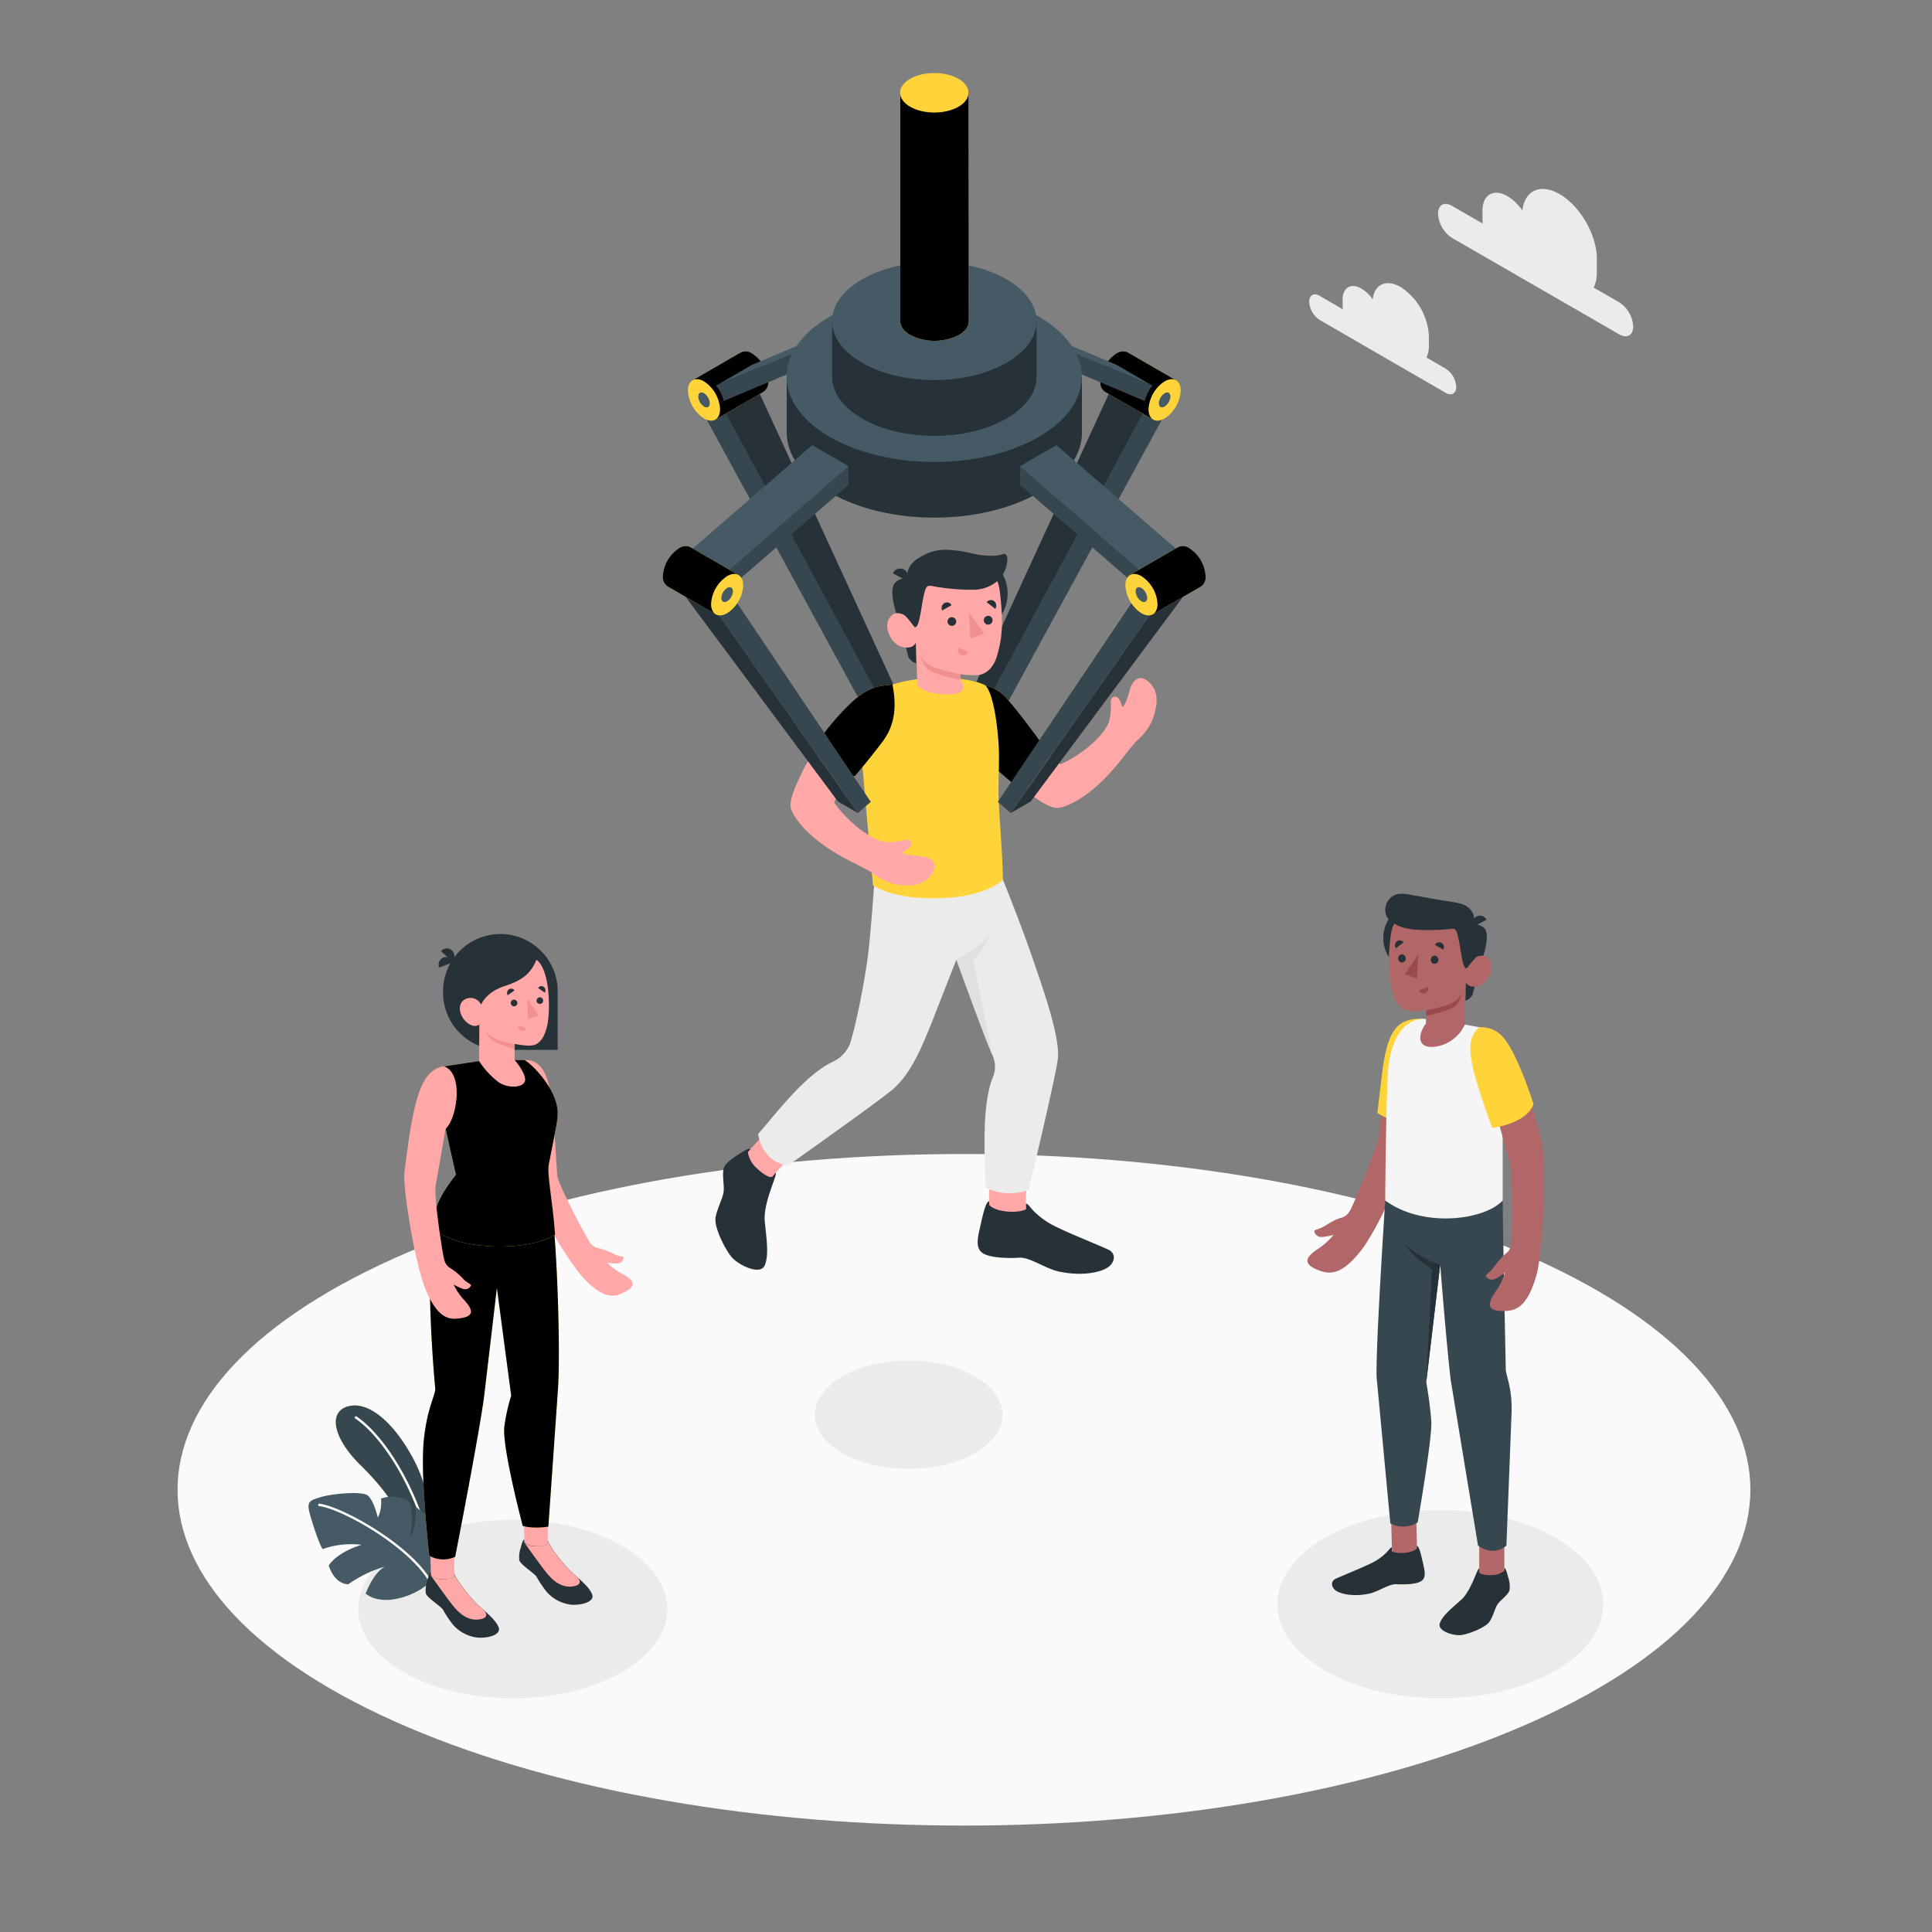<svg xmlns="http://www.w3.org/2000/svg" xmlns:xlink="http://www.w3.org/1999/xlink" viewBox="0 0 500 500"><rect x="0" y="0" width="500" height="500" fill="#808080" stroke="none"/><style><![CDATA[.J{fill:#263238}.K{fill:#ffd43b}.L{fill:#ffa8a7}.M{fill:#37474f}.N{fill:#455a64}.O{opacity:.1}.P{fill:#f28f8f}.Q{fill:#b16668}.R{fill:#9a4a4d}]]></style><path d="M105.56 447c79.48 33.94 208.35 33.94 287.83 0s79.48-89 0-122.9-208.35-33.94-287.83 0-79.48 88.94 0 122.9z" fill="#fafafa"/><g fill="#ebebeb"><ellipse cx="132.71" cy="416.41" rx="40.01" ry="23.1"/><ellipse cx="235.17" cy="366.13" rx="24.29" ry="14.02"/><ellipse cx="372.74" cy="415.16" rx="42.16" ry="24.34"/><path d="M375.74 53.26l8 4.6a9.41 9.41 0 0 1-.07-1V54.5c0-4.12 2.9-5.8 6.47-3.73a12.5 12.5 0 0 1 3.85 3.7c.6-5.18 4.65-7.1 9.6-4.26 5.34 3.08 9.67 10.58 9.67 16.75v3.47a9 9 0 0 1-.82 4l6.65 3.83a7.94 7.94 0 0 1 3.58 6.22c0 2.28-1.6 3.2-3.58 2.07l-43.34-25a7.92 7.92 0 0 1-3.58-6.21c0-2.34 1.6-3.23 3.58-2.08zm-34.22 23.3l6 3.48a7.31 7.31 0 0 1-.05-.8V77.5c0-3.1 2.18-4.37 4.88-2.8a9.35 9.35 0 0 1 2.9 2.79c.45-3.9 3.52-5.37 7.24-3.2a16.11 16.11 0 0 1 7.3 12.64v2.6a6.81 6.81 0 0 1-.62 3l5 2.9a6 6 0 0 1 2.7 4.68c0 1.73-1.2 2.43-2.7 1.57L341.52 82.8a6 6 0 0 1-2.7-4.69c0-1.73 1.18-2.43 2.7-1.56z"/></g><use xlink:href="#A" class="K"/><use xlink:href="#A" class="M"/><path d="M110.58 398.34a.3.3 0 0 1-.27-.23c-3.12-12.68-11-26-18.36-31a.31.31 0 1 1 .35-.52c7.47 5.1 15.47 18.6 18.62 31.4a.33.33 0 0 1-.23.39.4.4 0 0 1-.11-.03z" fill="#fff"/><path d="M111.43 409.4a18.67 18.67 0 0 1-8.64 4.33c-5.53 1.2-8.15-1.3-8.15-1.3s1.9-5.37 5-7a31.43 31.43 0 0 0-9.49 4.57s-3.4.26-5.07-4.86c0 0 1.83-3.26 8.5-5.35a22.4 22.4 0 0 0-10 1.08c-.43.2-2.73-6.42-3.5-9.5s.5-3.1 2.87-3.9 10.6-1.7 12.2-.45 2.64 5.75 2.64 5.75a9.06 9.06 0 0 0 .81-4.94 8.63 8.63 0 0 1 5.15-.18c2.78.78 2.7 2.12 2.8 4.1a20.64 20.64 0 0 1-.46 5.94s1.78-1.74 1.5-7.73c0 0 3.86 2.92 5.5 5.54s1.64 9.66-1.66 13.9z" class="N"/><path d="M111.45 409.72a.3.3 0 0 1-.29-.16c-5.07-9.1-22.47-19-28.54-19.78a.31.31 0 0 1 .08-.62c6.17.82 23.86 10.86 29 20.1a.32.32 0 0 1-.13.43.28.28 0 0 1-.12.03z" fill="#fff"/><path d="M188.85 96.86l40.24 81.73-6.13 3.53-43.52-79.83 9.4-5.43z" class="M"/><path d="M231.3 177.33l-4.18 2.4-42.87-79.47 9.73-4.1 37.32 81.16z" class="J"/><use xlink:href="#B" class="K"/><use xlink:href="#B" class="O"/><path d="M182.2 98.7a9.21 9.21 0 0 1 4.15 7.2c0 2.65-1.86 3.73-4.15 2.4a9.19 9.19 0 0 1-4.16-7.2c0-2.65 1.86-3.73 4.16-2.4z" class="K"/><path d="M182.2 101.77a3.3 3.3 0 0 1 1.48 2.58c0 1-.66 1.33-1.48.86a3.28 3.28 0 0 1-1.49-2.58c0-.95.66-1.33 1.5-.86zm37.3-17.82L194.65 94.4l-9.3 5.4 24.75-10.4 9.4-5.44z" class="N"/><path d="M187.3 103.78a9.92 9.92 0 0 0-2-4l24.8-10.4v4.8zm107.44-6.92L254.5 178.6l6.12 3.53 43.52-79.83-9.4-5.43z" class="M"/><path d="M252.3 177.33l4.18 2.4 42.87-79.47-9.74-4.1-37.3 81.16z" class="J"/><use xlink:href="#C" class="K"/><use xlink:href="#C" class="O"/><path d="M301.4 98.7a9.19 9.19 0 0 0-4.16 7.2c0 2.65 1.86 3.73 4.16 2.4a9.19 9.19 0 0 0 4.16-7.2c0-2.65-1.86-3.73-4.16-2.4z" class="K"/><path d="M301.4 101.77a3.31 3.31 0 0 0-1.49 2.58c0 1 .67 1.33 1.5.86a3.31 3.31 0 0 0 1.49-2.58c0-.95-.67-1.33-1.5-.86zm-37.32-17.82l24.87 10.46 9.3 5.4-24.75-10.4-9.42-5.44z" class="N"/><path d="M296.28 103.78a9.94 9.94 0 0 1 2-4l-24.8-10.4v4.8z" class="M"/><path d="M255.84 314.13l9.55.32.48-17.32-9.56-.33-.47 17.33z" class="L"/><path d="M265.5 311.5c.5 0 .9.72 2 1.9a20.65 20.65 0 0 0 5.63 4c3.58 1.8 10.54 4.55 13.7 6 2 .9 1.87 3.27-.16 4.62s-6.95 2.33-12.85 1c-3.2-.72-7.4-3.7-10-3.53s-7.6.13-9.55-1.22-1.18-4.23-.62-6.7c.6-2.7 1.46-6.82 2.36-6.64v.85c1.15 1.74 7 2.45 9.52 1.17z" class="J"/><path d="M196.892 307.73l-6.62-6.054 10.367-11.334 6.62 6.054z" class="L"/><path d="M199.9 304.47l.87-1c.38.85-3.28 7.8-2.85 12.6.35 3.82 1.18 8.62 0 11.4s-7.1-.2-8.74-2.33c-1.9-2.48-4.37-7.67-4-10s1.9-5 2.1-6.8-.55-4.72.17-6.37c.4-.9 2-2.16 3.55-3.13s2.9-1.87 3.2-1.4l-.66.72a7.06 7.06 0 0 0 2.29 4.15c.9.92 3.43 2.88 4.1 2.14z" class="J"/><path d="M256.9 273.22a7 7 0 0 1 .06 5.55c-3.1 7.54-2 21.83-1.9 28.65a14.77 14.77 0 0 0 11.15.56s7.37-30.75 7.6-34.32c.34-5.4-3.15-15.7-6.13-24.38-2.47-7.2-5.47-15-8.1-21.58l-33.34 1.17s-.75 10.76-1.46 17.17-3.13 19-4.87 24.27a8.87 8.87 0 0 1-4.38 4.47c-7.36 3.5-14.8 13.6-19.34 18.7 1.4 7.77 7.75 8.15 7.75 8.15s25.08-17.7 27.65-20.18c3.88-3.77 6.14-8.4 9.3-16.2l6.63-16.93 9.4 24.9z" fill="#ebebeb"/><path d="M256.24 241.82s-2.05 4.66-4.37 6.67l5 24.73c-2.23-5-9.4-24.9-9.4-24.9a27.57 27.57 0 0 0 8.77-6.49z" fill="#e0e0e0"/><path d="M297.64 176.8c-3-3-4.75-.1-5.23 1.67-.53 2-1.32 4.13-1.76 4.35s-.25-.77-1.1-1.94-2.16-.55-2.06.9a17.25 17.25 0 0 1-.58 5.36c-2.9 5.85-10.77 10-12.45 10.63-1.94-.68-6.55-6.6-9.45-10.1s-7-9.75-10.7-9.1c-4.66.8-4.35 9.74-2.18 11.32 2.07 3.2 8.86 11.48 12.28 14s6.86 5.2 9.26 5.2c1 0 7.78-1.4 16.52-12.5.75-.95 2.2-2.85 3.8-4.7h0a15.42 15.42 0 0 0 4-5c1-2.43 2.6-7.08-.35-10.06z" class="L"/><use xlink:href="#J" class="K"/><use xlink:href="#J" class="O"/><path d="M255.05 177.4c1.4 1.44 2.78 6.5 3.36 14.74.3 4.16 0 7.8 0 13.35 0 3.35 1 14.46 1.17 22.22 0 0-3.83 3.92-14.1 4.63-8.35.57-15.2-.57-19.55-3.2l-2.7-30.43c-.33-5.17.92-16.12 5.27-20.6 8.44-3.9 22.67-3.05 26.55-.7z" class="K"/><g class="J"><circle cx="250.54" cy="153.59" r="10.29" transform="matrix(.987 -.16 .16 .987 -21.37 42.12)"/><path d="M232.76 160.9l2.33 9.12a3.52 3.52 0 0 0 2 1.65l-.1-5.5z"/><path d="M234.85 149.68a3.85 3.85 0 0 0-3.2 1.13c-1.37 1.4-.6 5.8 1.1 10.1l3.14.36z"/></g><path d="M236.84 161.26c-.63.38-1.53-.83-2.3-1.64s-3.3-1.92-4.57.74 1.1 6.3 3.1 6.93c3.44 1.08 4-1.13 4-1.13l.3 10.13s-.8 2.42 5.3 3.24 7.88-1.1 5.88-3.56v-1.5a21.24 21.24 0 0 0 4.63.24c2.53-.4 4.12-2.38 4.9-5.12 1.23-4.4 1.7-8 .66-16.6-1.15-9.48-12.17-9.57-18.13-5.83s-3.76 14.1-3.76 14.1z" class="L"/><g class="J"><path d="M236.84 162.32c-.32 0-1.52-2-2.3-2.7-1.07-1 .3-9.8.32-9.94a14.72 14.72 0 0 1 0-1.48 6.48 6.48 0 0 1 .75-1.85 7.64 7.64 0 0 1 2.95-2.39 11.83 11.83 0 0 1 6.42-1.68 32.45 32.45 0 0 1 6.79 1c2.4.5 5.4.9 7.7.15 1.54-.5 1.4 1.7.84 3.55a8 8 0 0 1-2.16 3.38 9.71 9.71 0 0 1-5.86 2.26 54.52 54.52 0 0 1-11.27-1c-1.17-.16-1.5.2-2.12 3.3-.54 2.77-1 7.37-2.06 7.4z"/><path d="M234.86 150.38l-3.8-2a2.1 2.1 0 0 1 2.88-1 2.28 2.28 0 0 1 .93 3z"/></g><path d="M248.47 174.46s-5.65-1.13-7.62-2.18a6.51 6.51 0 0 1-2.73-2.7 8.9 8.9 0 0 0 1.55 3.18c1.44 1.85 8.84 3.2 8.84 3.2z" class="P"/><path d="M247.47 160.9a1.13 1.13 0 1 1-1.13-1.18 1.15 1.15 0 0 1 1.13 1.18zm-1.2-4.28l-2.42 1.38a1.44 1.44 0 0 1 .56-1.92 1.35 1.35 0 0 1 1.86.54z" class="J"/><path d="M248 167.67l2.58 1a1.36 1.36 0 0 1-1.76.85 1.43 1.43 0 0 1-.82-1.85z" class="P"/><path d="M257.56 157.56l-2.2-1.7a1.34 1.34 0 0 1 1.92-.29 1.46 1.46 0 0 1 .29 1.99zm-.68 3a1.14 1.14 0 1 1-1.13-1.18 1.15 1.15 0 0 1 1.13 1.18z" class="J"/><path d="M250.76 158.46l.37 6.8 3.55-1.2-3.92-5.6z" class="P"/><path d="M241 226.4c2.4-3.54-.83-4.68-2.66-4.8-2-.14-4.3-.5-4.6-.9s.7-.4 1.68-1.46.13-2.22-1.27-1.84a17.29 17.29 0 0 1-5.36.48c-6.3-1.7-11.9-8.62-12.87-10.14.3-2 5.2-7.7 8.06-11.24s6.76-8.5 6.85-12.28c.12-5.2-4.86-6.7-8.55-3.36-2.72 2.66-12.5 14.36-14.32 18.2s-3.76 7.74-3.3 10.1c.18.94 2.9 7.36 15.5 13.76 1.07.55 3.23 1.6 5.36 2.82h0a15.25 15.25 0 0 0 5.7 3c2.58.5 7.44 1.12 9.8-2.35z" class="L"/><use xlink:href="#D" class="K"/><use xlink:href="#D" class="O"/><path d="M280 111.9V97.5h-76.4v14.4c0 5.65 3.73 11.3 11.2 15.6 14.92 8.62 39.12 8.62 54 0 7.5-4.3 11.22-9.95 11.22-15.6z" class="J"/><path d="M214.78 113.1c-14.92-8.6-14.92-22.58 0-31.2s39.12-8.62 54 0 14.92 22.6 0 31.2-39.08 8.62-54 0z" class="N"/><path d="M268.25 83.1h-52.9v14.4c0 3.9 2.6 7.82 7.75 10.8 10.33 6 27.08 6 37.42 0 5.16-3 7.75-6.9 7.74-10.8h0z" class="J"/><g class="N"><ellipse cx="241.8" cy="83.09" rx="26.46" ry="15.27"/><use xlink:href="#K"/></g><path d="M264 125.48v-4.8l37.65 32.6v4.8L264 125.48z" class="M"/><use xlink:href="#K" class="N"/><path d="M261.56 210.4l40.1-57.1 9.4-5.43-44.32 59.55-5.18 3z" class="J"/><path d="M261.56 210.4l-3.33-2.88 39.02-58.03 4.4 3.8-40.1 57.1z" class="M"/><use xlink:href="#E" class="K"/><use xlink:href="#E" class="O"/><path d="M295.4 149.1a9.19 9.19 0 0 1 4.16 7.2c0 2.65-1.86 3.73-4.16 2.4a9.19 9.19 0 0 1-4.15-7.2c0-2.65 1.86-3.72 4.15-2.4z" class="K"/><path d="M295.4 152.17a3.28 3.28 0 0 1 1.49 2.58c0 .95-.66 1.34-1.5.86a3.29 3.29 0 0 1-1.49-2.58c0-.95.67-1.33 1.5-.86zm-85.2-36.93l9.4 5.44-37.65 32.6-9.42-5.43 37.66-32.6z" class="N"/><path d="M219.6 125.48v-4.8l-37.65 32.6v4.8l37.65-32.6z" class="M"/><path d="M210.2 115.24l9.4 5.44-37.65 32.6-9.42-5.43 37.66-32.6z" class="N"/><path d="M222.03 210.4l-40.08-57.1-9.42-5.43 44.32 59.55 5.18 3z" class="J"/><path d="M222.03 210.4l3.33-2.88-39.02-58.03-4.4 3.8 40.08 57.1z" class="M"/><use xlink:href="#F" class="K"/><use xlink:href="#F" class="O"/><path d="M188.18 149.1a9.21 9.21 0 0 0-4.15 7.2c0 2.65 1.86 3.73 4.15 2.4a9.17 9.17 0 0 0 4.16-7.2c0-2.65-1.86-3.72-4.16-2.4z" class="K"/><path d="M188.18 152.17a3.31 3.31 0 0 0-1.49 2.58c0 .95.67 1.34 1.5.86a3.29 3.29 0 0 0 1.49-2.58c0-.95-.67-1.33-1.5-.86z" class="N"/><use xlink:href="#G" class="K"/><use xlink:href="#G" class="O"/><ellipse cx="241.8" cy="24.01" rx="8.85" ry="5.11" class="K"/><path d="M357.37 315a72.26 72.26 0 0 1-4.41 7.69c-4.63 6.22-7.8 7.36-11 6.3-5-1.68-4.32-3.53-.83-5.8a16.94 16.94 0 0 0 4-3.63 12.93 12.93 0 0 1-3 .56 1.82 1.82 0 0 1-2-1.5c0-.4 1-.38 2.37-1.15 1.8-1 2.9-1.9 5-2.43a3.7 3.7 0 0 0 1.82-1.62c.66-.9 7.26-16.58 7.7-20.2l1.5-16.94c.7-6.84 2.1-12.1 8.33-12.46 4.68 2.55 2.63 5.67-.1 27.65-.32 3.9-6.63 18.34-9.38 23.52z" class="Q"/><path d="M368.42 263.7s-4.46-.57-6.94 2.13-3.36 8.08-3.9 12.82l-1.12 9.4a16.4 16.4 0 0 0 12.63 2z" class="K"/><circle cx="367.22" cy="242.75" r="9.23" class="J"/><path d="M382.82 398.9h6.5v11.13h-6.5zm-16.04 3.34l-6.5.22-.33-11.78 6.5-.22.32 11.78z" class="Q"/><path d="M388.9 310.7c0 6.2.8 43.82.8 43.82.15 1.8 1.82 5.08 1.46 11.94l-1.3 33.54s-3.05 3-7.35 0l-7.05-42.74c-1-8.06-2.74-30-2.74-30l-3.6 30.4s1.06 6.06 1.3 10.33-3.52 26-3.52 26a7.13 7.13 0 0 1-7.08.27l-3.47-36.95c-.67-3.86 2.15-46.62 2.15-46.62z" class="M"/><path d="M382.65 265.8a7.11 7.11 0 0 1 5.71 5.46 22.69 22.69 0 0 1 .53 4.93v34.5c-4.55 5-20.45 7.27-30.4 0 0 0 .2-30.48.94-35.5 1.3-8.7 5.46-11.8 9.64-11.48l10 1.44z" fill="#f5f5f5"/><g class="J"><path d="M383.17 249.32l-2.1 8.18a3.19 3.19 0 0 1-1.84 1.48l.1-4.94z"/><path d="M381.3 239.25a3.47 3.47 0 0 1 2.86 1c1.23 1.26.55 5.2-1 9.06l-2.8.32z"/></g><path d="M379.5 249.64c.57.34 1.37-.75 2.07-1.47a2.45 2.45 0 0 1 4.1.66c1.16 2.44-1 5.65-2.8 6.22-3.08 1-3.55-1-3.55-1l-.23 11.12a9.93 9.93 0 0 1-7.49 5.69c-5.47.74-4.34-3.77-2.55-6v-3.4a19.34 19.34 0 0 1-4.16.22c-2.27-.35-3.7-2.14-4.38-4.6-1.1-3.94-1.53-7.13-.6-14.9 1-8.5 10.92-8.6 16.26-5.23s3.3 12.67 3.3 12.67z" class="Q"/><g class="J"><path d="M379.5 250.6c.3 0 1.37-1.8 2.07-2.42 1-.9-.28-8.92-.28-8.92a3.82 3.82 0 0 0-.94-4.06c-1.34-1.47-3.57-1.63-7.38-2.23l-7-1.24c-2.38-.45-4.35-.9-6 .55a4.21 4.21 0 0 0-1.17 4.73 3.78 3.78 0 0 0 .67 1 3.92 3.92 0 0 0 1.72 1.18s1 .92 4.65 1.36a52.94 52.94 0 0 0 10-.19c1.05-.14 1.27.88 1.84 3.65.46 2.45.87 6.57 1.82 6.6z"/><path d="M381.3 239.88l3.42-1.84a1.88 1.88 0 0 0-2.59-.85 2 2 0 0 0-.83 2.69z"/></g><path d="M369.08 261.48s5.06-1 6.84-2a5.8 5.8 0 0 0 2.44-2.42A8 8 0 0 1 377 260c-1.3 1.65-7.9 2.87-7.9 2.87z" class="R"/><path d="M370.3 248.38a1 1 0 0 0 1 1.05 1.06 1.06 0 0 0 0-2.11 1 1 0 0 0-1 1.06zm1.07-3.84l2.18 1.2A1.31 1.31 0 0 0 373 244a1.22 1.22 0 0 0-1.63.54z" class="J"/><path d="M369.54 255.4l-2.32.87a1.22 1.22 0 0 0 1.58.76 1.29 1.29 0 0 0 .74-1.63z" class="R"/><path d="M361.25 245.4l2-1.53a1.21 1.21 0 0 0-1.72-.26 1.3 1.3 0 0 0-.28 1.79zm.6 2.7a1 1 0 0 0 1 1 1.06 1.06 0 0 0 0-2.11 1 1 0 0 0-1 1.11z" class="J"/><path d="M367.03 247.12l-.34 6.1-3.18-1.1 3.52-5.02z" class="R"/><path d="M382.82 406.8v-.93c-.62.27-2.07 5.8-4.65 8.14-2.05 1.87-4.84 4-5.55 6.1s3.9 3.37 5.8 3c2.22-.4 6.08-2 7.05-3.4s1.42-3.6 2.2-4.66 2.6-2.26 3-3.5a7.71 7.71 0 0 0-.37-3.41c-.3-1.15-.63-2.42-1-2.3v.7a5.18 5.18 0 0 1-3.25 1.1c-.95.07-3.26-.12-3.25-.85zm-22.6-6.35c-.34 0-.6.5-1.36 1.3a14.37 14.37 0 0 1-3.86 2.75c-2.44 1.22-7.17 3.1-9.3 4.06-1.34.6-1.27 2.22.1 3.13s4.72 1.6 8.73.7c2.18-.5 5-2.5 6.83-2.4s5.16.1 6.5-.83.8-2.87.42-4.55c-.4-1.83-1-4.64-1.6-4.5v.57c-.78 1.2-4.76 1.67-6.48.8zm12.5-73.15a24 24 0 0 1-9.05-5.19s1.74 3.27 6.94 6.32l-1.5 29.26z" class="J"/><path d="M399 320.46a74 74 0 0 1-1.17 8.79c-2 7.5-4.44 9.75-7.77 10-5.3.35-5.34-1.64-2.95-5.05a17 17 0 0 0 2.36-4.88 13 13 0 0 1-2.54 1.64 1.82 1.82 0 0 1-2.39-.65c-.18-.36.74-.72 1.76-2 1.3-1.58 2-2.84 3.74-4.15a3.66 3.66 0 0 0 1.08-2.19c.27-1.07.45-18.1-.5-21.62L386 284c-3.7-2.55-7.67-15.15-2-17.83 5.3.6 9.15 7.52 14.93 28.9 1 3.78.62 19.56.07 25.38z" class="Q"/><path d="M382.82 265.86a6.81 6.81 0 0 0-2.29 5.14c-.15 3.56 1.52 8.7 2.53 11.92s3.12 9 3.12 9 8.72-1 10.7-6.12c0 0-4.08-13.2-8-17.5a7.37 7.37 0 0 0-6.06-2.43z" class="K"/><path d="M145.9 323.7a65.7 65.7 0 0 0 4.56 6.46c4.64 5.13 7.55 5.87 10.27 4.67 4.33-1.9 3.54-3.5.24-5.2a15.24 15.24 0 0 1-3.89-2.88 11.25 11.25 0 0 0 2.7.24 1.62 1.62 0 0 0 1.62-1.5c0-.35-.9-.25-2.2-.8a17.12 17.12 0 0 0-4.68-1.74 3.29 3.29 0 0 1-1.76-1.29c-.65-.73-7.84-14.1-8.54-17.3l-.92-14.52c-.68-8.76-1.9-15.72-7.48-15.5-5.08 3-4.67 10-.38 29.28.75 3.38 7.57 15.73 10.46 20.1z" class="L"/><g class="J"><path d="M144.33 271.7H129.5a14.83 14.83 0 0 1-14.84-14.84v-.3a14.84 14.84 0 0 1 14.84-14.84h0a14.84 14.84 0 0 1 14.83 14.84z"/><path d="M117.05 248.9l-2.9-2.75A1.94 1.94 0 0 1 117 246a2.1 2.1 0 0 1 .05 2.9z"/><path d="M117.38 249l-3.74 1.4a2 2 0 0 1 1.09-2.59 2.11 2.11 0 0 1 2.65 1.19z"/></g><path d="M141.9 391.87a33.75 33.75 0 0 0-.14 3.55v7h-6.06v-4.12a33.94 33.94 0 0 0-.45-5.51z" class="L"/><path d="M141.75 399.4v-.86c.17 1.32 3.94 6.27 6.34 8.46 1.9 1.75 4.52 3.76 5.18 5.7s-3.08 2.82-5.55 2.58a10 10 0 0 1-6.22-3.28 30.46 30.46 0 0 1-2.68-4c-.74-1-4-3-4.42-4.18a7.36 7.36 0 0 1 .34-3.18c.28-1.07.6-2.24.95-2.14v.66a4.83 4.83 0 0 0 3 1c.92.1 3.07-.08 3.06-.76z" class="J"/><path d="M135.7 399.2a4.83 4.83 0 0 0 3 1c.9 0 3-.14 3-.82v-.86c.17 1.32 3.94 6.27 6.34 8.46l1.45 1.3c1 1.13.73 2.12-1.66 2.32s-4.48-1.23-6.3-3.46-5.83-7.94-5.83-7.94zm-18 1.1l-.14 3.65v7h-6.06v-4.1l-.18-6z" class="L"/><path d="M117.55 407.93v-.86c.17 1.32 3.94 6.27 6.34 8.46 1.9 1.74 4.52 3.76 5.18 5.7s-3.08 2.82-5.55 2.57a10 10 0 0 1-6.22-3.25 29.74 29.74 0 0 1-2.68-4c-.74-1-4-3-4.42-4.17a7.36 7.36 0 0 1 .34-3.18c.28-1.07.6-2.25.95-2.14v.66a4.83 4.83 0 0 0 3 1c.92.06 3.07-.1 3.06-.8z" class="J"/><path d="M111.5 407.73a4.83 4.83 0 0 0 3 1c.9 0 3-.14 3-.82v-.86c.17 1.32 3.94 6.27 6.34 8.46.46.42 1 .85 1.46 1.3 1 1.14.72 2.12-1.66 2.33s-4.5-1.23-6.3-3.46-5.83-7.94-5.83-7.94z" class="L"/><use xlink:href="#H" class="K"/><use xlink:href="#H" opacity=".2"/><path d="M128.58 333.3s5.77-2 9-5a16.1 16.1 0 0 1-6.76 5.91v16.58l-2.3-17.45" class="O"/><use xlink:href="#I" class="K"/><use xlink:href="#I" opacity=".7"/><path d="M138.8 248.4c1.53.9 3.43 4.78 3.25 12.88-.16 6.87-2.4 8.57-3.5 9.06s-3.27.2-5.37-.16v4.12s2.9 3.36 2.72 5.25-4.18 2.34-6.9.5a21.76 21.76 0 0 1-5-5.44l.05-9.48s-1.24 1.2-3.33-.63c-1.72-1.5-2.3-4.05-1-5.42a3 3 0 0 1 4.79.95s1.16-3.23 6-4.8c4.4-1.43 6.77-3.07 8.3-6.8z" class="L"/><path d="M133.9 259.57a.86.86 0 1 1-.91-.86.88.88 0 0 1 .91.86z" class="J"/><path d="M134.13 265.4l2 .64a1 1 0 0 1-1.31.72 1.11 1.11 0 0 1-.69-1.36z" class="P"/><path d="M141 256.9l-1.74-1.2a1 1 0 0 1 1.45-.3 1.12 1.12 0 0 1 .29 1.51zm-9.6.65l1.75-1.2a1 1 0 0 0-1.45-.3 1.11 1.11 0 0 0-.3 1.51zm9.18 1.4a.86.86 0 1 1-.91-.85.87.87 0 0 1 .91.85z" class="J"/><path d="M136.5 258.45l.13 5.2 2.74-.85-2.87-4.35zm-3.34 11.75c-2.2-.3-6.75-1.6-7.46-3.4a4.66 4.66 0 0 0 1.6 2.29c1.35 1.16 5.86 2.47 5.86 2.47z" class="P"/><path d="M116.26 296.2l7.3 10.67-5.54-2.85-1.77-7.82z" opacity=".3"/><path d="M107.86 325.83a65.06 65.06 0 0 0 2.15 7.61c2.67 6.4 5.16 8.06 8.12 7.83 4.73-.35 4.5-2.1 2-4.83a15.1 15.1 0 0 1-2.71-4 11.89 11.89 0 0 0 2.46 1.13 1.64 1.64 0 0 0 2-.88c.1-.34-.75-.54-1.8-1.5a17.2 17.2 0 0 0-3.84-3.2 3.3 3.3 0 0 1-1.22-1.8c-.38-.9-2.7-15.92-2.3-19.15l2.6-14.9c3-2.72 4.8-14.56-.53-16.2-5.8 1.16-7.73 7.86-10.12 27.48-.42 3.46 1.9 17.34 3.17 22.4z" class="L"/><defs><path id="A" d="M111.4 395a38.19 38.19 0 0 0-5.49-19.32c-4.68-8-10.86-13.27-16.05-11.65-4.84 1.5-3.77 8.07 3.5 15.2 5.1 5 10.26 11.38 12.62 18.65l4.1 9.37z"/><path id="B" d="M198.83 98.7a9.19 9.19 0 0 0-4.15-7.2 2.91 2.91 0 0 0-3-.27h0l-12.53 7.25 5.92 10.15 12.47-7.2a2.88 2.88 0 0 0 1.29-2.73z"/><path id="C" d="M284.76 98.7a9.17 9.17 0 0 1 4.16-7.2 2.89 2.89 0 0 1 3-.27h0l12.54 7.25-5.92 10.15-12.54-7.2a2.88 2.88 0 0 1-1.24-2.72z"/><path id="D" d="M230.94 177.15c-2.62.42-5.23 0-10.14 4.23a64.52 64.52 0 0 0-9.36 10.89s4.7 7.75 9.8 8.62c0 0 4.66-5.58 7.2-9s3.92-7.9 2.52-14.74z"/><path id="E" d="M312 149.1a9.19 9.19 0 0 0-4.16-7.2 2.89 2.89 0 0 0-3-.27h0l-12.54 7.25 6 10.13 12.47-7.2a2.87 2.87 0 0 0 1.23-2.71z"/><path id="F" d="M171.55 149.1a9.22 9.22 0 0 1 4.16-7.2 2.89 2.89 0 0 1 3-.27h0l12.53 7.25L185.3 159l-12.47-7.2a2.85 2.85 0 0 1-1.27-2.71z"/><path id="G" d="M250.65 24H233v59.1c0 1.3.86 2.62 2.6 3.6a13.81 13.81 0 0 0 12.52 0c1.73-1 2.6-2.3 2.6-3.6h0z"/><path id="H" d="M115.12 308.66a31.79 31.79 0 0 0-3.56 12.73c-1.1 15.66 1.1 38.17 1.1 38.17-.16 1.82-2.24 5.4-3 13.4-.9 9.47 1.44 29.65 1.44 29.65a7.2 7.2 0 0 0 6.7.27s6.3-32.2 7.5-41.63l3.3-28 3.7 27.95a48.85 48.85 0 0 0-1.79 8.11c-.53 5.54 4.77 25.58 4.77 25.58s2.3.84 6.63.2l2.46-35.15c.84-11.2-.44-46.2-2.5-52.82z"/><path id="I" d="M124 274.6l-9.6 1.45c5.22 5.7-.34 10.45-.34 10.45L118 304c-3.43 4.38-5.4 7.76-6.2 13 3.67 6.47 24.3 7.37 31.86 2.55-.66-9-2.13-15.5-1.64-18.2 1.9-9.8 2.57-12 2.23-14.54-.66-4.95-5.66-10.66-8.46-12.47h-2.6z"/><path id="J" d="M252.1 176.85s5 .24 8 3.42 9.13 11.62 9.13 11.62 1.26 6.5-7.46 10.6l-8.5-7.36z"/><path id="K" d="M273.4 115.24l-9.4 5.44 37.65 32.6 9.4-5.43-37.65-32.6z"/></defs></svg>